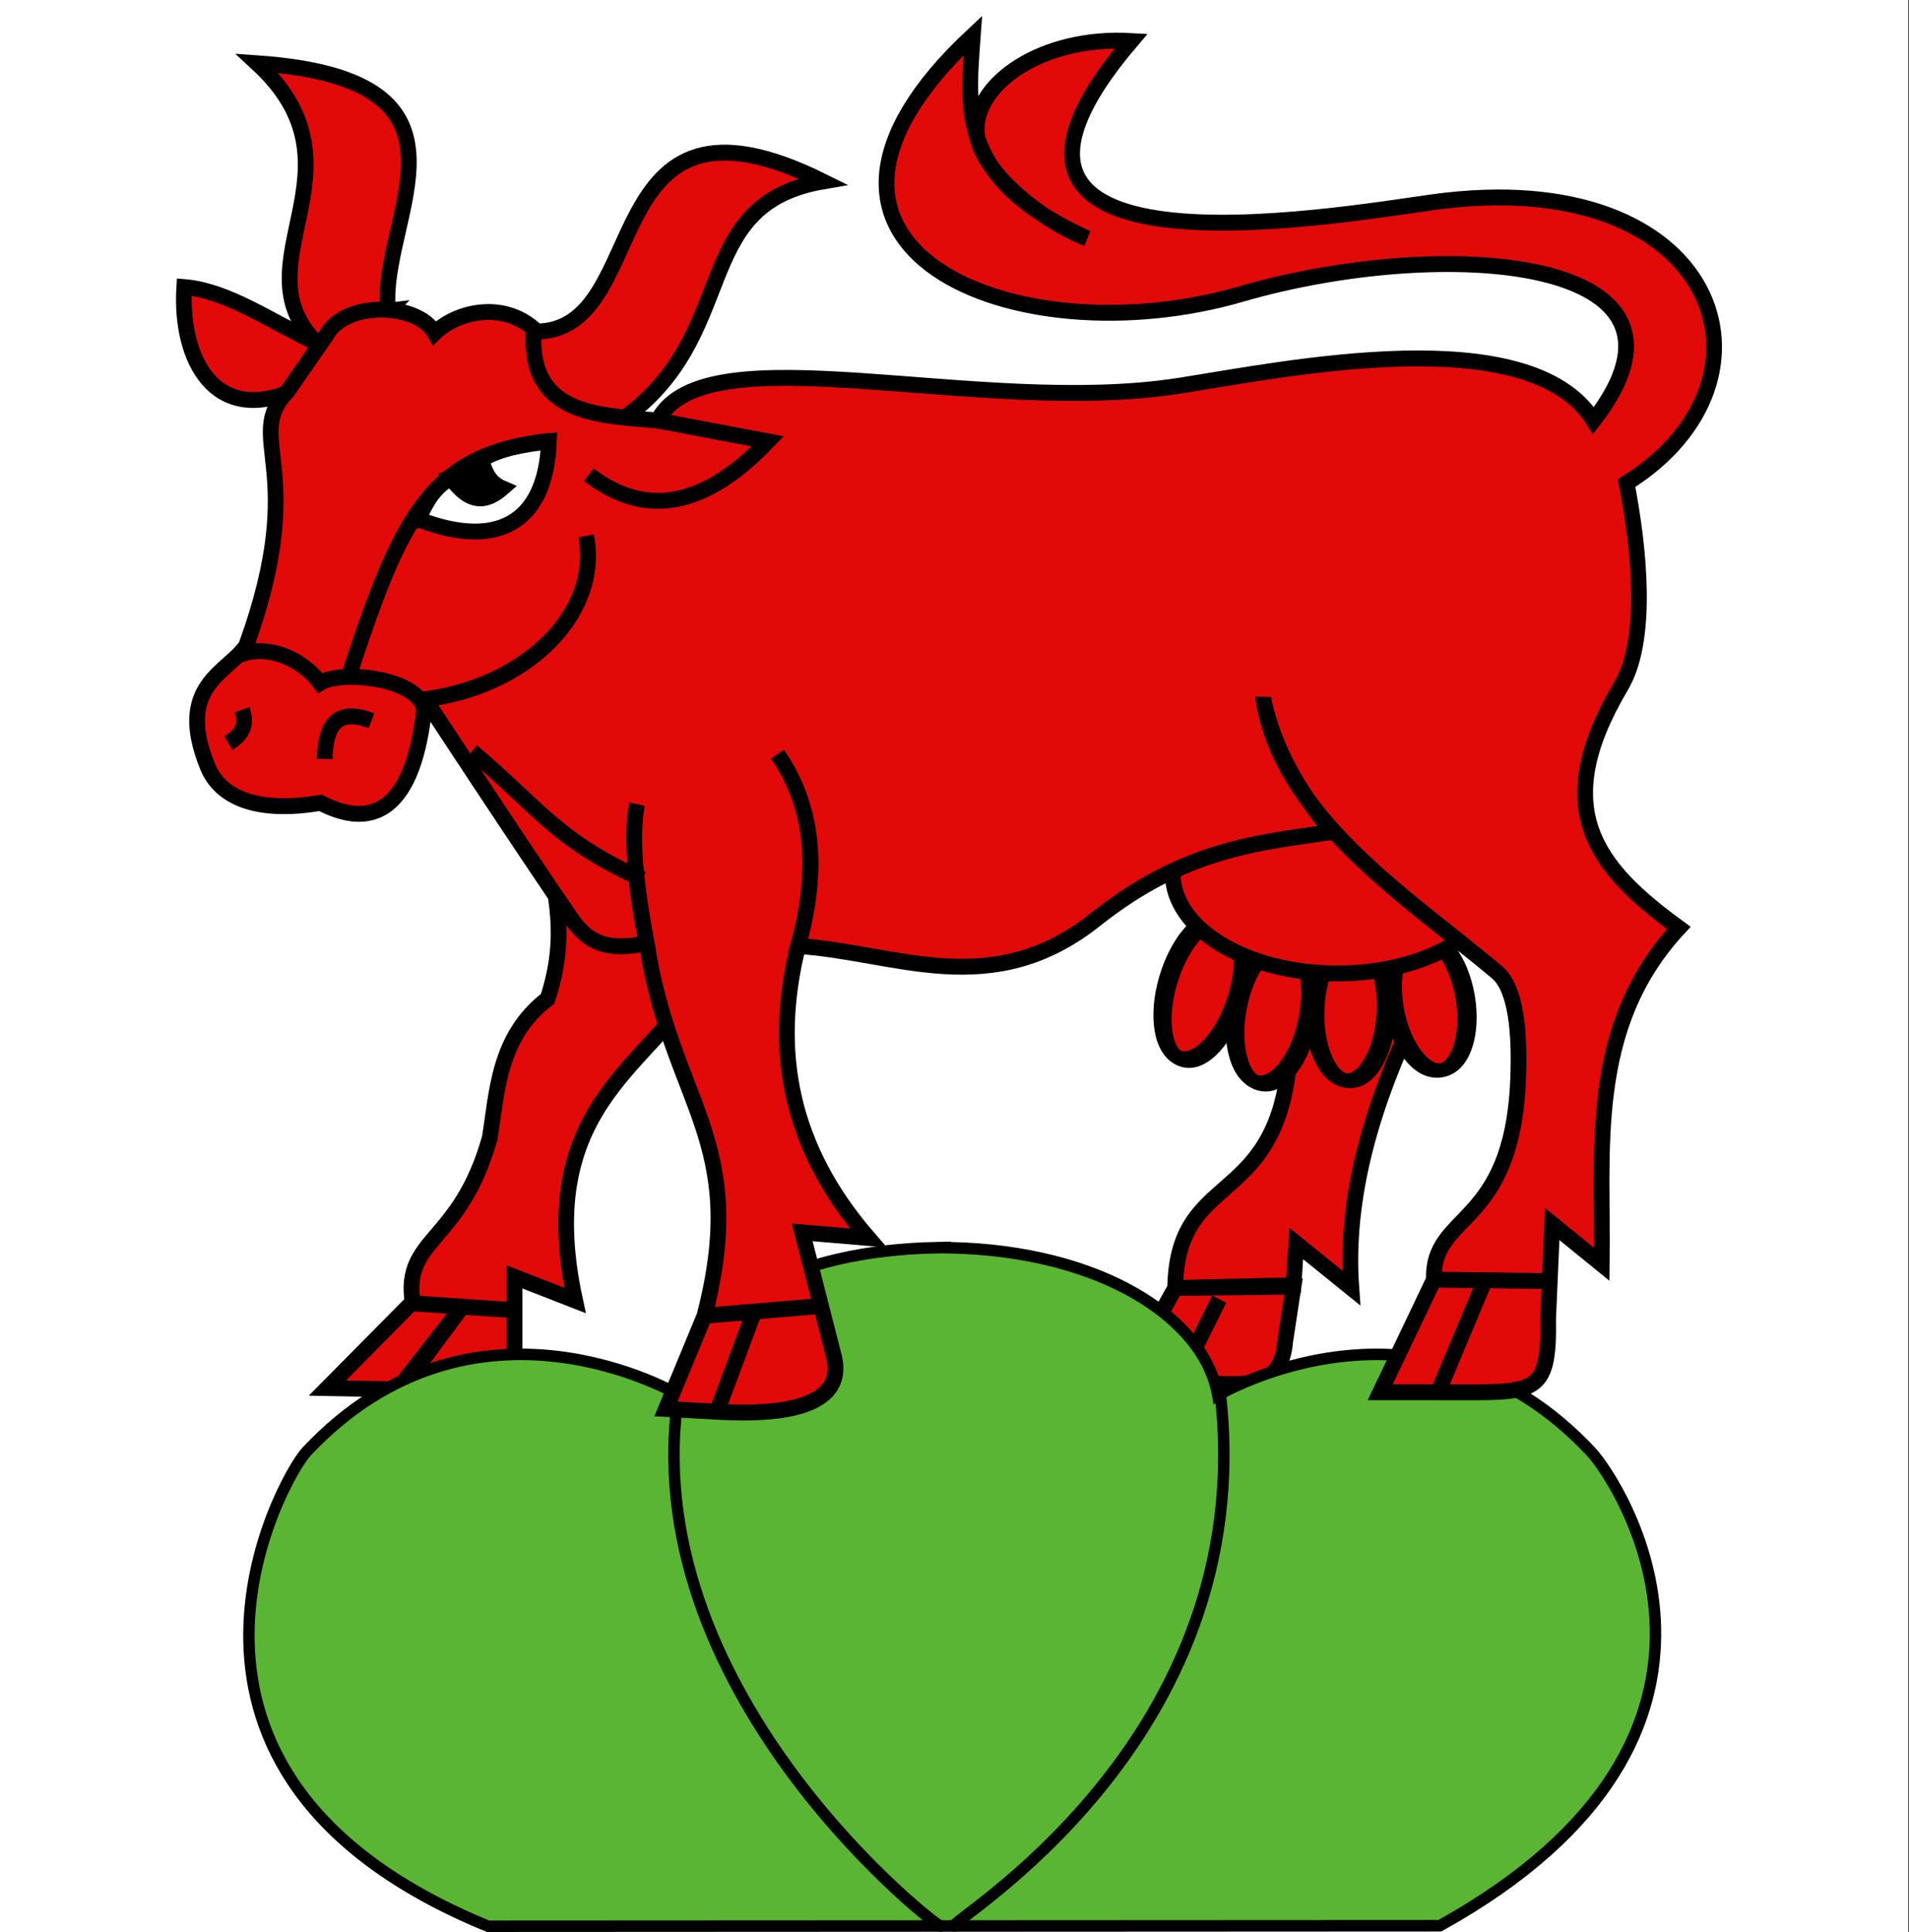 <?xml version="1.0" encoding="UTF-8" standalone="no"?>
<!-- Created with Inkscape (http://www.inkscape.org/) -->

<svg
   xmlns:i="http://ns.adobe.com/AdobeIllustrator/10.0/"
   xmlns:dc="http://purl.org/dc/elements/1.1/"
   xmlns:cc="http://creativecommons.org/ns#"
   xmlns:rdf="http://www.w3.org/1999/02/22-rdf-syntax-ns#"
   xmlns:svg="http://www.w3.org/2000/svg"
   xmlns="http://www.w3.org/2000/svg"
   xmlns:xlink="http://www.w3.org/1999/xlink"
   xmlns:sodipodi="http://sodipodi.sourceforge.net/DTD/sodipodi-0.dtd"
   xmlns:inkscape="http://www.inkscape.org/namespaces/inkscape"
   version="1.1"
   id="svg2"
   width="500"
   height="506"
   viewBox="0 0 500 506"
   sodipodi:docname="CHE Seehof Flag.svg"
   inkscape:version="0.92.3 (2405546, 2018-03-11)">
  <rect x="0" y="0" width="500" height="506" fill="#333333" stroke="none"/>
  <defs
     id="defs6">
    <linearGradient
       id="linearGradient2893">
      <stop
         id="stop2895"
         offset="0"
         style="stop-color:#ffffff;stop-opacity:0.314;" />
      <stop
         style="stop-color:#ffffff;stop-opacity:0.251;"
         offset="0.19"
         id="stop2897" />
      <stop
         id="stop2901"
         offset="0.6"
         style="stop-color:#6b6b6b;stop-opacity:0.125;" />
      <stop
         id="stop2899"
         offset="1"
         style="stop-color:#000000;stop-opacity:0.125;" />
    </linearGradient>
    <linearGradient
       id="linearGradient2955">
      <stop
         id="stop2965"
         offset="0"
         style="stop-color:white;stop-opacity:0;" />
      <stop
         id="stop2959"
         offset="1"
         style="stop-color:black;stop-opacity:0.646;" />
    </linearGradient>
    <inkscape:perspective
       id="perspective5149"
       inkscape:persp3d-origin="301.5 : 254.33333 : 1"
       inkscape:vp_z="603 : 381.5 : 1"
       inkscape:vp_y="0 : 1000 : 0"
       inkscape:vp_x="0 : 381.5 : 1"
       sodipodi:type="inkscape:persp3d" />
    <inkscape:perspective
       sodipodi:type="inkscape:persp3d"
       inkscape:vp_x="0 : 526.18109 : 1"
       inkscape:vp_y="0 : 1000 : 0"
       inkscape:vp_z="744.09448 : 526.18109 : 1"
       inkscape:persp3d-origin="372.04724 : 350.78739 : 1"
       id="perspective5197" />
    <inkscape:perspective
       sodipodi:type="inkscape:persp3d"
       inkscape:vp_x="0 : 526.18109 : 1"
       inkscape:vp_y="0 : 1000 : 0"
       inkscape:vp_z="744.09448 : 526.18109 : 1"
       inkscape:persp3d-origin="372.04724 : 350.78739 : 1"
       id="perspective2510" />
    <inkscape:perspective
       sodipodi:type="inkscape:persp3d"
       inkscape:vp_x="0 : 526.18109 : 1"
       inkscape:vp_y="0 : 1000 : 0"
       inkscape:vp_z="744.09448 : 526.18109 : 1"
       inkscape:persp3d-origin="372.04724 : 350.78739 : 1"
       id="perspective13620" />
    <marker
       inkscape:stockid="Arrow1Lstart"
       orient="auto"
       refY="0"
       refX="0"
       id="Arrow1Lstart"
       style="overflow:visible"
       inkscape:r_cx="true"
       inkscape:r_cy="true">
      <path
         id="path12217"
         d="M 0,0 L 5,-5 L -12.5,0 L 5,5 L 0,0 z "
         style="fill-rule:evenodd;stroke:#000000;stroke-width:1pt;marker-start:none"
         transform="scale(0.8,0.8)"
         inkscape:r_cx="true"
         inkscape:r_cy="true" />
    </marker>
    <marker
       inkscape:stockid="Arrow2Send"
       orient="auto"
       refY="0"
       refX="0"
       id="Arrow2Send"
       style="overflow:visible"
       inkscape:r_cx="true"
       inkscape:r_cy="true">
      <path
         id="path12184"
         style="font-size:12px;fill-rule:evenodd;stroke-width:0.625;stroke-linejoin:round"
         d="M 8.719,4.034 L -2.207,0.016 L 8.719,-4.002 C 6.973,-1.63 6.983,1.616 8.719,4.034 z "
         transform="matrix(-0.3,0,0,-0.3,1.5,0)"
         inkscape:r_cx="true"
         inkscape:r_cy="true" />
    </marker>
    <marker
       inkscape:stockid="Dot_l"
       orient="auto"
       refY="0"
       refX="0"
       id="Dot_l"
       style="overflow:visible"
       inkscape:r_cx="true"
       inkscape:r_cy="true">
      <path
         id="path12152"
         d="M -2.5,-1 C -2.5,1.76 -4.74,4 -7.5,4 C -10.26,4 -12.5,1.76 -12.5,-1 C -12.5,-3.76 -10.26,-6 -7.5,-6 C -4.74,-6 -2.5,-3.76 -2.5,-1 z "
         style="fill-rule:evenodd;stroke:#000000;stroke-width:1pt;marker-start:none;marker-end:none"
         transform="matrix(0.8,0,0,0.8,5.7,0.8)"
         inkscape:r_cx="true"
         inkscape:r_cy="true" />
    </marker>
    <inkscape:perspective
       sodipodi:type="inkscape:persp3d"
       inkscape:vp_x="0 : 381.5 : 1"
       inkscape:vp_y="0 : 1000 : 0"
       inkscape:vp_z="603 : 381.5 : 1"
       inkscape:persp3d-origin="301.5 : 254.33333 : 1"
       id="perspective5149-1" />
    <inkscape:perspective
       id="perspective5197-8"
       inkscape:persp3d-origin="372.04724 : 350.78739 : 1"
       inkscape:vp_z="744.09448 : 526.18109 : 1"
       inkscape:vp_y="0 : 1000 : 0"
       inkscape:vp_x="0 : 526.18109 : 1"
       sodipodi:type="inkscape:persp3d" />
    <inkscape:perspective
       id="perspective2510-5"
       inkscape:persp3d-origin="372.04724 : 350.78739 : 1"
       inkscape:vp_z="744.09448 : 526.18109 : 1"
       inkscape:vp_y="0 : 1000 : 0"
       inkscape:vp_x="0 : 526.18109 : 1"
       sodipodi:type="inkscape:persp3d" />
    <inkscape:perspective
       id="perspective13620-7"
       inkscape:persp3d-origin="372.04724 : 350.78739 : 1"
       inkscape:vp_z="744.09448 : 526.18109 : 1"
       inkscape:vp_y="0 : 1000 : 0"
       inkscape:vp_x="0 : 526.18109 : 1"
       sodipodi:type="inkscape:persp3d" />
    <marker
       inkscape:r_cy="true"
       inkscape:r_cx="true"
       style="overflow:visible"
       id="Arrow1Lstart-8"
       refX="0"
       refY="0"
       orient="auto"
       inkscape:stockid="Arrow1Lstart">
      <path
         inkscape:r_cy="true"
         inkscape:r_cx="true"
         transform="scale(0.8,0.8)"
         style="fill-rule:evenodd;stroke:#000000;stroke-width:1pt;marker-start:none"
         d="M 0,0 L 5,-5 L -12.5,0 L 5,5 L 0,0 z "
         id="path12217-5" />
    </marker>
    <marker
       inkscape:r_cy="true"
       inkscape:r_cx="true"
       style="overflow:visible"
       id="Arrow2Send-5"
       refX="0"
       refY="0"
       orient="auto"
       inkscape:stockid="Arrow2Send">
      <path
         inkscape:r_cy="true"
         inkscape:r_cx="true"
         transform="matrix(-0.3,0,0,-0.3,1.5,0)"
         d="M 8.719,4.034 L -2.207,0.016 L 8.719,-4.002 C 6.973,-1.63 6.983,1.616 8.719,4.034 z "
         style="font-size:12px;fill-rule:evenodd;stroke-width:0.625;stroke-linejoin:round"
         id="path12184-8" />
    </marker>
    <marker
       inkscape:r_cy="true"
       inkscape:r_cx="true"
       style="overflow:visible"
       id="Dot_l-1"
       refX="0"
       refY="0"
       orient="auto"
       inkscape:stockid="Dot_l">
      <path
         inkscape:r_cy="true"
         inkscape:r_cx="true"
         transform="matrix(0.8,0,0,0.8,5.7,0.8)"
         style="fill-rule:evenodd;stroke:#000000;stroke-width:1pt;marker-start:none;marker-end:none"
         d="M -2.5,-1 C -2.5,1.76 -4.74,4 -7.5,4 C -10.26,4 -12.5,1.76 -12.5,-1 C -12.5,-3.76 -10.26,-6 -7.5,-6 C -4.74,-6 -2.5,-3.76 -2.5,-1 z "
         id="path12152-2" />
    </marker>
    <style
       type="text/css"
       id="style5120"><![CDATA[
    .fil2 {fill:#FEFEFE}
    .fil3 {fill:#FFD74F}
    .fil1 {fill:#E63833}
    .fil0 {fill:#2A2327}
   ]]></style>
    <style
       id="style1239">.cls-1 {
        fill: #e30613;
      }

      .cls-1, .cls-2, .cls-3, .cls-4 {
        stroke: #1d1d1b;
        stroke-miterlimit: 3.864;
        stroke-width: 0.729px;
      }

      .cls-2 {
        fill: #ececec;
      }

      .cls-3 {
        fill: #ffd600;
      }

      .cls-4 {
        fill: #65b32e;
      }

      .cls-5 {
        fill: #575756;
      }</style>
    <linearGradient
       id="linearGradient3612">
      <stop
         style="stop-color:black;stop-opacity:1;"
         offset="0"
         id="stop3614" />
      <stop
         style="stop-color:#fcef3c;stop-opacity:1;"
         offset="1"
         id="stop3616" />
    </linearGradient>
    <inkscape:perspective
       id="perspective48"
       inkscape:persp3d-origin="301.5 : 254.33333 : 1"
       inkscape:vp_z="603 : 381.5 : 1"
       inkscape:vp_y="0 : 1000 : 0"
       inkscape:vp_x="0 : 381.5 : 1"
       sodipodi:type="inkscape:persp3d" />
    <linearGradient
       id="linearGradient3743"
       inkscape:collect="always">
      <stop
         id="stop3745"
         offset="0"
         style="stop-color:black;stop-opacity:1;" />
      <stop
         id="stop3747"
         offset="1"
         style="stop-color:black;stop-opacity:0;" />
    </linearGradient>
    <linearGradient
       gradientUnits="userSpaceOnUse"
       y2="341.768"
       x2="135.034"
       y1="275.331"
       x1="139.045"
       id="linearGradient3749"
       xlink:href="#linearGradient3743"
       inkscape:collect="always" />
    <linearGradient
       gradientUnits="userSpaceOnUse"
       y2="348.036"
       x2="189.646"
       y1="374.987"
       x1="151.739"
       id="linearGradient3773"
       xlink:href="#linearGradient3612"
       inkscape:collect="always" />
    <linearGradient
       gradientUnits="userSpaceOnUse"
       y2="483.387"
       x2="-75.775"
       y1="468.804"
       x1="-75.689"
       id="linearGradient4718"
       xlink:href="#linearGradient3612"
       inkscape:collect="always" />
    <inkscape:perspective
       sodipodi:type="inkscape:persp3d"
       inkscape:vp_x="0 : 526.18109 : 1"
       inkscape:vp_y="0 : 1000 : 0"
       inkscape:vp_z="744.09448 : 526.18109 : 1"
       inkscape:persp3d-origin="372.04724 : 350.78739 : 1"
       id="perspective2585" />
    <linearGradient
       gradientTransform="matrix(1.139,0,0,1.168,-52.829,-263.43)"
       y2="341.768"
       x2="135.034"
       y1="275.331"
       x1="139.045"
       gradientUnits="userSpaceOnUse"
       id="linearGradient3404"
       xlink:href="#linearGradient3743"
       inkscape:collect="always" />
    <linearGradient
       gradientTransform="matrix(1.148,0,0,1.158,164.575,-201.912)"
       y2="483.387"
       x2="-75.775"
       y1="468.804"
       x1="-75.689"
       gradientUnits="userSpaceOnUse"
       id="linearGradient3408"
       xlink:href="#linearGradient3612"
       inkscape:collect="always" />
    <linearGradient
       gradientTransform="matrix(1.139,0,0,1.168,-52.829,-263.43)"
       y2="348.036"
       x2="189.646"
       y1="374.987"
       x1="151.739"
       gradientUnits="userSpaceOnUse"
       id="linearGradient3416"
       xlink:href="#linearGradient3612"
       inkscape:collect="always" />
    <inkscape:perspective
       sodipodi:type="inkscape:persp3d"
       inkscape:vp_x="0 : 526.18109 : 1"
       inkscape:vp_y="0 : 1000 : 0"
       inkscape:vp_z="744.09448 : 526.18109 : 1"
       inkscape:persp3d-origin="372.04724 : 350.78739 : 1"
       id="perspective5817" />
    <inkscape:perspective
       sodipodi:type="inkscape:persp3d"
       inkscape:vp_x="0 : 526.18109 : 1"
       inkscape:vp_y="0 : 1000 : 0"
       inkscape:vp_z="744.09448 : 526.18109 : 1"
       inkscape:persp3d-origin="372.04724 : 350.78739 : 1"
       id="perspective7499" />
    <inkscape:perspective
       sodipodi:type="inkscape:persp3d"
       inkscape:vp_x="0 : 526.18109 : 1"
       inkscape:vp_y="0 : 1000 : 0"
       inkscape:vp_z="744.09448 : 526.18109 : 1"
       inkscape:persp3d-origin="372.04724 : 350.78739 : 1"
       id="perspective2647" />
    <inkscape:perspective
       sodipodi:type="inkscape:persp3d"
       inkscape:vp_x="0 : 526.18109 : 1"
       inkscape:vp_y="0 : 1000 : 0"
       inkscape:vp_z="744.09448 : 526.18109 : 1"
       inkscape:persp3d-origin="372.04724 : 350.78739 : 1"
       id="perspective2463" />
  </defs>
  <sodipodi:namedview
     pagecolor="#ffffff"
     bordercolor="#666666"
     borderopacity="1"
     objecttolerance="10"
     gridtolerance="10"
     guidetolerance="10"
     inkscape:pageopacity="0"
     inkscape:pageshadow="2"
     inkscape:window-width="1920"
     inkscape:window-height="1017"
     id="namedview4"
     showgrid="false"
     inkscape:zoom="1.198767"
     inkscape:cx="355.45717"
     inkscape:cy="177.72201"
     inkscape:window-x="-8"
     inkscape:window-y="-8"
     inkscape:window-maximized="1"
     inkscape:current-layer="svg2"
     inkscape:lockguides="true" />
  <g
     id="g2000"
     transform="translate(-516.21,44.273)">
    <g
       inkscape:label="Fond écu"
       id="layer1"
       transform="matrix(0.833,0,0,1,514.96,-45.77)"
       style="stroke-width:1.095">
      <path
         style="fill:#ffffff;fill-opacity:1;stroke-width:1.095"
         d="M 1.5,1.5 V 507.502 H 601.5 V 1.5 Z"
         id="path1899"
         inkscape:connector-curvature="0"
         sodipodi:nodetypes="ccccc" />
    </g>
    <g
       inkscape:label="Meubles"
       id="layer2"
       transform="matrix(0.696,0,0,0.703,555.966,-68.653)"
       style="stroke-width:1.429">
      <path
         sodipodi:nodetypes="cccccccccccccc"
         id="path4611"
         d="m 476.264,410.945 c -16.731,34.527 -27.401,69.054 -24.86,103.581 l -20.716,-16.573 -1.036,15.537 -44.54,1.036 44.54,-0.518 -3.107,20.198 c -1.916,25.199 -27.622,11.739 -41.433,17.609 l 16.573,-33.146 -16.573,33.146 -21.234,0.518 21.234,-37.807 c 0.736,-47.638 44.021,-26.414 43.504,-99.438 z"
         style="fill:#e20909;fill-opacity:1;fill-rule:evenodd;stroke:#000000;stroke-width:5.922px;stroke-linecap:butt;stroke-linejoin:miter;stroke-opacity:1"
         inkscape:connector-curvature="0" />
      <path
         sodipodi:nodetypes="ccccccccccccccc"
         id="path5498"
         d="m 207.988,396.444 c -16.497,34.492 -65.238,47.211 -48.683,122.744 l -22.788,-8.804 v 45.576 H 90.941 l 24.86,-33.146 -23.306,29.521 -26.413,-0.518 31.592,-31.592 38.843,2.59 -38.325,-2.59 c -3.9,-24.614 17.76,-21.931 29.003,-61.631 2.733,-16.377 3.007,-37.662 21.752,-51.791 7.892,-23.75 2.554,-39.231 0,-56.452 z"
         style="fill:#e20909;fill-opacity:1;fill-rule:evenodd;stroke:#000000;stroke-width:5.922px;stroke-linecap:butt;stroke-linejoin:miter;stroke-opacity:1"
         inkscape:connector-curvature="0" />
      <g
         style="display:inline;stroke-width:1.429"
         id="g16701"
         transform="translate(-0.088,0.285)">
        <path
           sodipodi:nodetypes="cssccccscc"
           id="path16703"
           d="m 295.438,499.215 c -53.015,1.029 -92.747,21.116 -96.719,55.004 0,10e-6 -77.263,-45.642 -140.406,21 -9.108,9.613 -71.402,120.046 68.294,176.799 l 358.195,-0.178 c 130.448,-71.71 66.936,-166.013 56.885,-176.62 -63.139,-66.642 -140.438,-21 -140.438,-21 -5.16,-29.03 -44.159,-53.788 -100.594,-54.973 -1.764,-0.037 -3.509,-0.065 -5.219,-0.031 z"
           style="fill:#5ab532;fill-opacity:1;stroke:#000000;stroke-width:4.288;stroke-miterlimit:4;stroke-dasharray:none;stroke-opacity:1"
           inkscape:connector-curvature="0" />
        <path
           id="path16705"
           d="M 302.121,751.961 C 297.229,751.579 417.579,684.469 402.159,553.459"
           i:knockout="Off"
           style="fill:none;stroke:#000000;stroke-width:4.288;stroke-linecap:round;stroke-linejoin:round;stroke-miterlimit:4;stroke-dasharray:none"
           sodipodi:nodetypes="cc"
           inkscape:connector-curvature="0" />
        <path
           id="path16707"
           d="m 296.884,751.961 c 0.311,1.637 -113.047,-84.581 -99.104,-194.305"
           i:knockout="Off"
           style="fill:none;stroke:#000000;stroke-width:4.288;stroke-linecap:round;stroke-linejoin:round;stroke-miterlimit:4;stroke-dasharray:none"
           sodipodi:nodetypes="cs"
           inkscape:connector-curvature="0" />
      </g>
      <g
         id="g12698"
         style="stroke-width:1.429">
        <path
           style="fill:#e20909;fill-opacity:1;fill-rule:evenodd;stroke:#000000;stroke-width:5.922px;stroke-linecap:butt;stroke-linejoin:miter;stroke-opacity:1"
           d="m 144.804,158.206 c 44.658,-0.471 20.835,-98.577 107.725,-55.934 -50.944,8.724 -30.272,57.532 -76.132,89.08 -22.948,-2.261 -41.934,-15.914 -31.592,-33.146 z"
           id="path6387"
           sodipodi:nodetypes="cccc"
           inkscape:connector-curvature="0" />
        <path
           style="fill:#e20909;fill-opacity:1;fill-rule:evenodd;stroke:#000000;stroke-width:5.922px;stroke-linecap:butt;stroke-linejoin:miter;stroke-opacity:1"
           d="m 88.87,150.438 c -3.531,-35.019 40.792,-85.989 -49.201,-92.187 43.057,39.369 -7.71,74.322 22.27,104.099 -16.573,-7.472 -33.146,-19.388 -49.719,-20.716 -1.722,27.026 11.576,51.684 41.433,38.325 9.246,-12.69 16.737,-27.384 35.218,-29.521 z"
           id="path7274"
           sodipodi:nodetypes="cccccc"
           inkscape:connector-curvature="0" />
        <path
           style="fill:#e20909;fill-opacity:1;fill-rule:evenodd;stroke:#000000;stroke-width:5.922px;stroke-linecap:butt;stroke-linejoin:miter;stroke-opacity:1"
           d="m 418.259,294.934 c 6.899,44.959 56.458,75.548 88.044,102.028 7.074,5.93 8.675,22.395 7.832,40.781 -2.502,54.54 -32.511,48.625 -31.656,73.676 l 42.468,0.518 -42.468,-0.518 -20.198,41.95 h 21.752 c 0,0 17.091,-40.397 17.091,-40.397 l -17.091,40.397 c 36.4,-0.014 41.954,2.169 41.433,-27.449 l 1.554,-35.218 18.645,15.019 c 0.685,-42.093 -5.863,-88.137 29.003,-125.334 -31.084,-22.432 -49.289,-44.149 -21.752,-90.116 10.215,-17.053 7.022,-50.41 2.072,-75.614 62.47,-38.529 34.982,-119.433 -73.025,-104.617 -37.58,5.155 -192.584,32.034 -113.422,-60.077 -33.487,-1.926 -58.568,15.804 -58.129,33.322 0.366,14.596 24.151,33.671 41.556,40.221 -48.344,-21.913 -45.081,-46.444 -42.986,-75.614 -85.81,79.352 16.093,120.77 100.992,96.331 75.315,-21.681 180.992,-14.724 132.584,47.13 -24.164,-38.079 -115.975,-19.109 -155.89,-12.948 -76.003,11.732 -178.588,-20.911 -196.287,12.948 l 41.433,7.769 c -21.513,22.321 -44.264,30.143 -67.328,12.43 23.194,17.647 45.513,9.907 67.328,-12.43 l -41.433,-7.769 c -22.726,-2.034 -49.093,-1.924 -46.612,-34.182 -12.43,-10.614 -29.521,-6.03 -37.289,1.554 -6.248,-11.15 -33.804,-12.313 -40.915,1.036 l -14.501,20.716 c -17.11,17.613 8.77,28.364 -15.537,94.777 -6.901,10.109 -26.952,14.852 -14.501,45.058 4.585,11.123 17.93,17.592 42.468,13.466 32.604,16.76 37.919,-22.088 39.361,-38.584 v 0 c 37.544,-4.45 66.336,-31.557 60.595,-60.854 5.631,29.286 -23.294,56.067 -60.595,60.854 0,0 36.752,55.526 54.898,81.57 6.477,9.297 13.621,12.417 28.485,9.322 -3.869,-18.259 -6.135,-39.174 -3.625,-51.791 -2.761,12.602 0.182,33.491 3.625,51.791 9.423,60.22 38.886,73.168 21.752,138.799 l 43.504,-3.625 -43.504,3.625 -14.501,34.7 19.163,1.036 13.466,-35.736 -13.466,35.736 c 15.176,0.852 49.675,1.495 44.022,-20.716 l -11.912,-46.094 24.86,2.072 c -29.447,-33.751 -36.245,-69.495 -26.413,-108.761 7.382,-26.554 6.594,-50.959 -7.769,-71.471 14.588,20.824 15.242,45.132 7.769,71.471 36.856,2.356 72.703,20.977 111.868,-9.84 33.651,-26.478 60.984,-28.539 89.08,-32.628 -12.205,-14.786 -21.945,-30.805 -25.895,-49.719 z"
           id="path1921"
           sodipodi:nodetypes="csscccccccccccscscsccscsccccccccccscccccsccccccccccccccccscc"
           inkscape:connector-curvature="0" />
        <ellipse
           transform="matrix(7.379,-1.201,0.912,5.306,-5356.634,-2267.487)"
           id="path3721"
           style="opacity:1;fill:#e20909;fill-opacity:1;fill-rule:nonzero;stroke:#000000;stroke-width:0.979;stroke-miterlimit:4;stroke-dasharray:none;stroke-opacity:1"
           cx="708.938"
           cy="664.75"
           rx="1.812"
           ry="4.75" />
        <ellipse
           style="opacity:1;fill:#e20909;fill-opacity:1;fill-rule:nonzero;stroke:#000000;stroke-width:0.979;stroke-miterlimit:4;stroke-dasharray:none;stroke-opacity:1"
           id="path3719"
           transform="matrix(7.393,0.966,-0.334,5.53,-4568.024,-3949.902)"
           cx="708.938"
           cy="664.75"
           rx="1.812"
           ry="4.75" />
        <ellipse
           style="opacity:1;fill:#e20909;fill-opacity:1;fill-rule:nonzero;stroke:#000000;stroke-width:0.979;stroke-miterlimit:4;stroke-dasharray:none;stroke-opacity:1"
           id="path3715"
           transform="matrix(6.721,3.224,-1.897,5.397,-3108.246,-5470.118)"
           cx="708.938"
           cy="664.75"
           rx="1.812"
           ry="4.75" />
        <ellipse
           transform="matrix(7.069,2.694,-1.292,5.442,-3730.785,-5115.405)"
           id="path3717"
           style="opacity:1;fill:#e20909;fill-opacity:1;fill-rule:nonzero;stroke:#000000;stroke-width:0.979;stroke-miterlimit:4;stroke-dasharray:none;stroke-opacity:1"
           cx="708.938"
           cy="664.75"
           rx="1.812"
           ry="4.75" />
        <path
           style="opacity:1;fill:#e20909;fill-opacity:1;fill-rule:nonzero;stroke:#000000;stroke-width:5.922;stroke-miterlimit:4;stroke-dasharray:none;stroke-opacity:1"
           d="m 435.867,333.777 c 2.588,3.694 5.372,7.345 8.287,10.876 -19.524,2.841 -38.656,4.745 -59.818,14.501 -0.017,0.353 -0.129,0.68 -0.129,1.036 0,20.543 27.754,37.16 62.019,37.16 18.05,0 34.23,-4.66 45.576,-12.041 -19.114,-15.009 -40.896,-31.684 -55.934,-51.532 z"
           id="path2828"
           inkscape:connector-curvature="0" />
        <path
           style="fill:#e20909;fill-opacity:1;fill-rule:evenodd;stroke:#000000;stroke-width:5.922px;stroke-linecap:butt;stroke-linejoin:miter;stroke-opacity:1"
           d="m 120.462,314.614 c 25.322,21.174 32.235,33.523 64.22,47.647"
           id="path6385"
           sodipodi:nodetypes="cc"
           inkscape:connector-curvature="0" />
        <path
           style="fill:#ffffff;fill-opacity:1;fill-rule:evenodd;stroke:#000000;stroke-width:5.922px;stroke-linecap:butt;stroke-linejoin:miter;stroke-opacity:1"
           d="m 100.264,228.124 c 3.507,-7.633 6.709,-12.648 12.366,-15.289 4.312,5.447 10.137,11.534 19.156,3.766 -4.737,-2.021 -6.572,-6.115 -7.776,-10.726 7.801,-4.573 16.416,-5.593 25.456,-6.754 -1.23,31.395 -20.517,40.068 -49.201,29.003 z"
           id="path8161"
           sodipodi:nodetypes="cccccc"
           inkscape:connector-curvature="0" />
        <path
           style="fill:#e20909;fill-opacity:1;fill-rule:evenodd;stroke:#000000;stroke-width:5.922px;stroke-linecap:butt;stroke-linejoin:miter;stroke-opacity:1"
           d="m 65.046,317.463 c 0.312,-12.06 4.238,-19.365 17.609,-14.242"
           id="path9048"
           sodipodi:nodetypes="cc"
           inkscape:connector-curvature="0" />
        <path
           style="fill:#e20909;fill-opacity:1;fill-rule:evenodd;stroke:#000000;stroke-width:5.922px;stroke-linecap:butt;stroke-linejoin:miter;stroke-opacity:1"
           d="m 28.792,311.507 c 6.411,-3.738 6.751,-8.006 5.179,-12.43"
           id="path9050"
           sodipodi:nodetypes="cc"
           inkscape:connector-curvature="0" />
        <path
           style="fill:#e20909;fill-opacity:1;fill-rule:evenodd;stroke:#000000;stroke-width:5.922px;stroke-linecap:butt;stroke-linejoin:miter;stroke-opacity:1"
           d="m 32.326,278.925 c 12.702,-5.178 25.541,2.811 31.005,10.191 8.222,-5.031 38.442,-1.738 39.263,10.738"
           id="path9052"
           sodipodi:nodetypes="ccc"
           inkscape:connector-curvature="0" />
        <path
           style="opacity:1;fill:#000000;fill-opacity:1;fill-rule:nonzero;stroke:#000000;stroke-width:5.922;stroke-miterlimit:4;stroke-dasharray:none;stroke-opacity:1"
           d="m 112.693,212.846 c 4.312,5.447 10.015,11.523 19.033,3.755 -4.737,-2.022 -6.565,-6.136 -7.769,-10.747 -1.283,0.649 -8.403,6.223 -11.264,6.992 z"
           id="path9941"
           sodipodi:nodetypes="cccc"
           inkscape:connector-curvature="0" />
        <path
           style="fill:none;fill-opacity:1;fill-rule:evenodd;stroke:#000000;stroke-width:5.922px;stroke-linecap:butt;stroke-linejoin:miter;stroke-opacity:1"
           d="m 73.591,288.201 c 20.199,-61.308 31.049,-84.6 76.65,-89.339"
           id="path9054"
           sodipodi:nodetypes="cc"
           inkscape:connector-curvature="0" />
      </g>
    </g>
  </g>
</svg>
